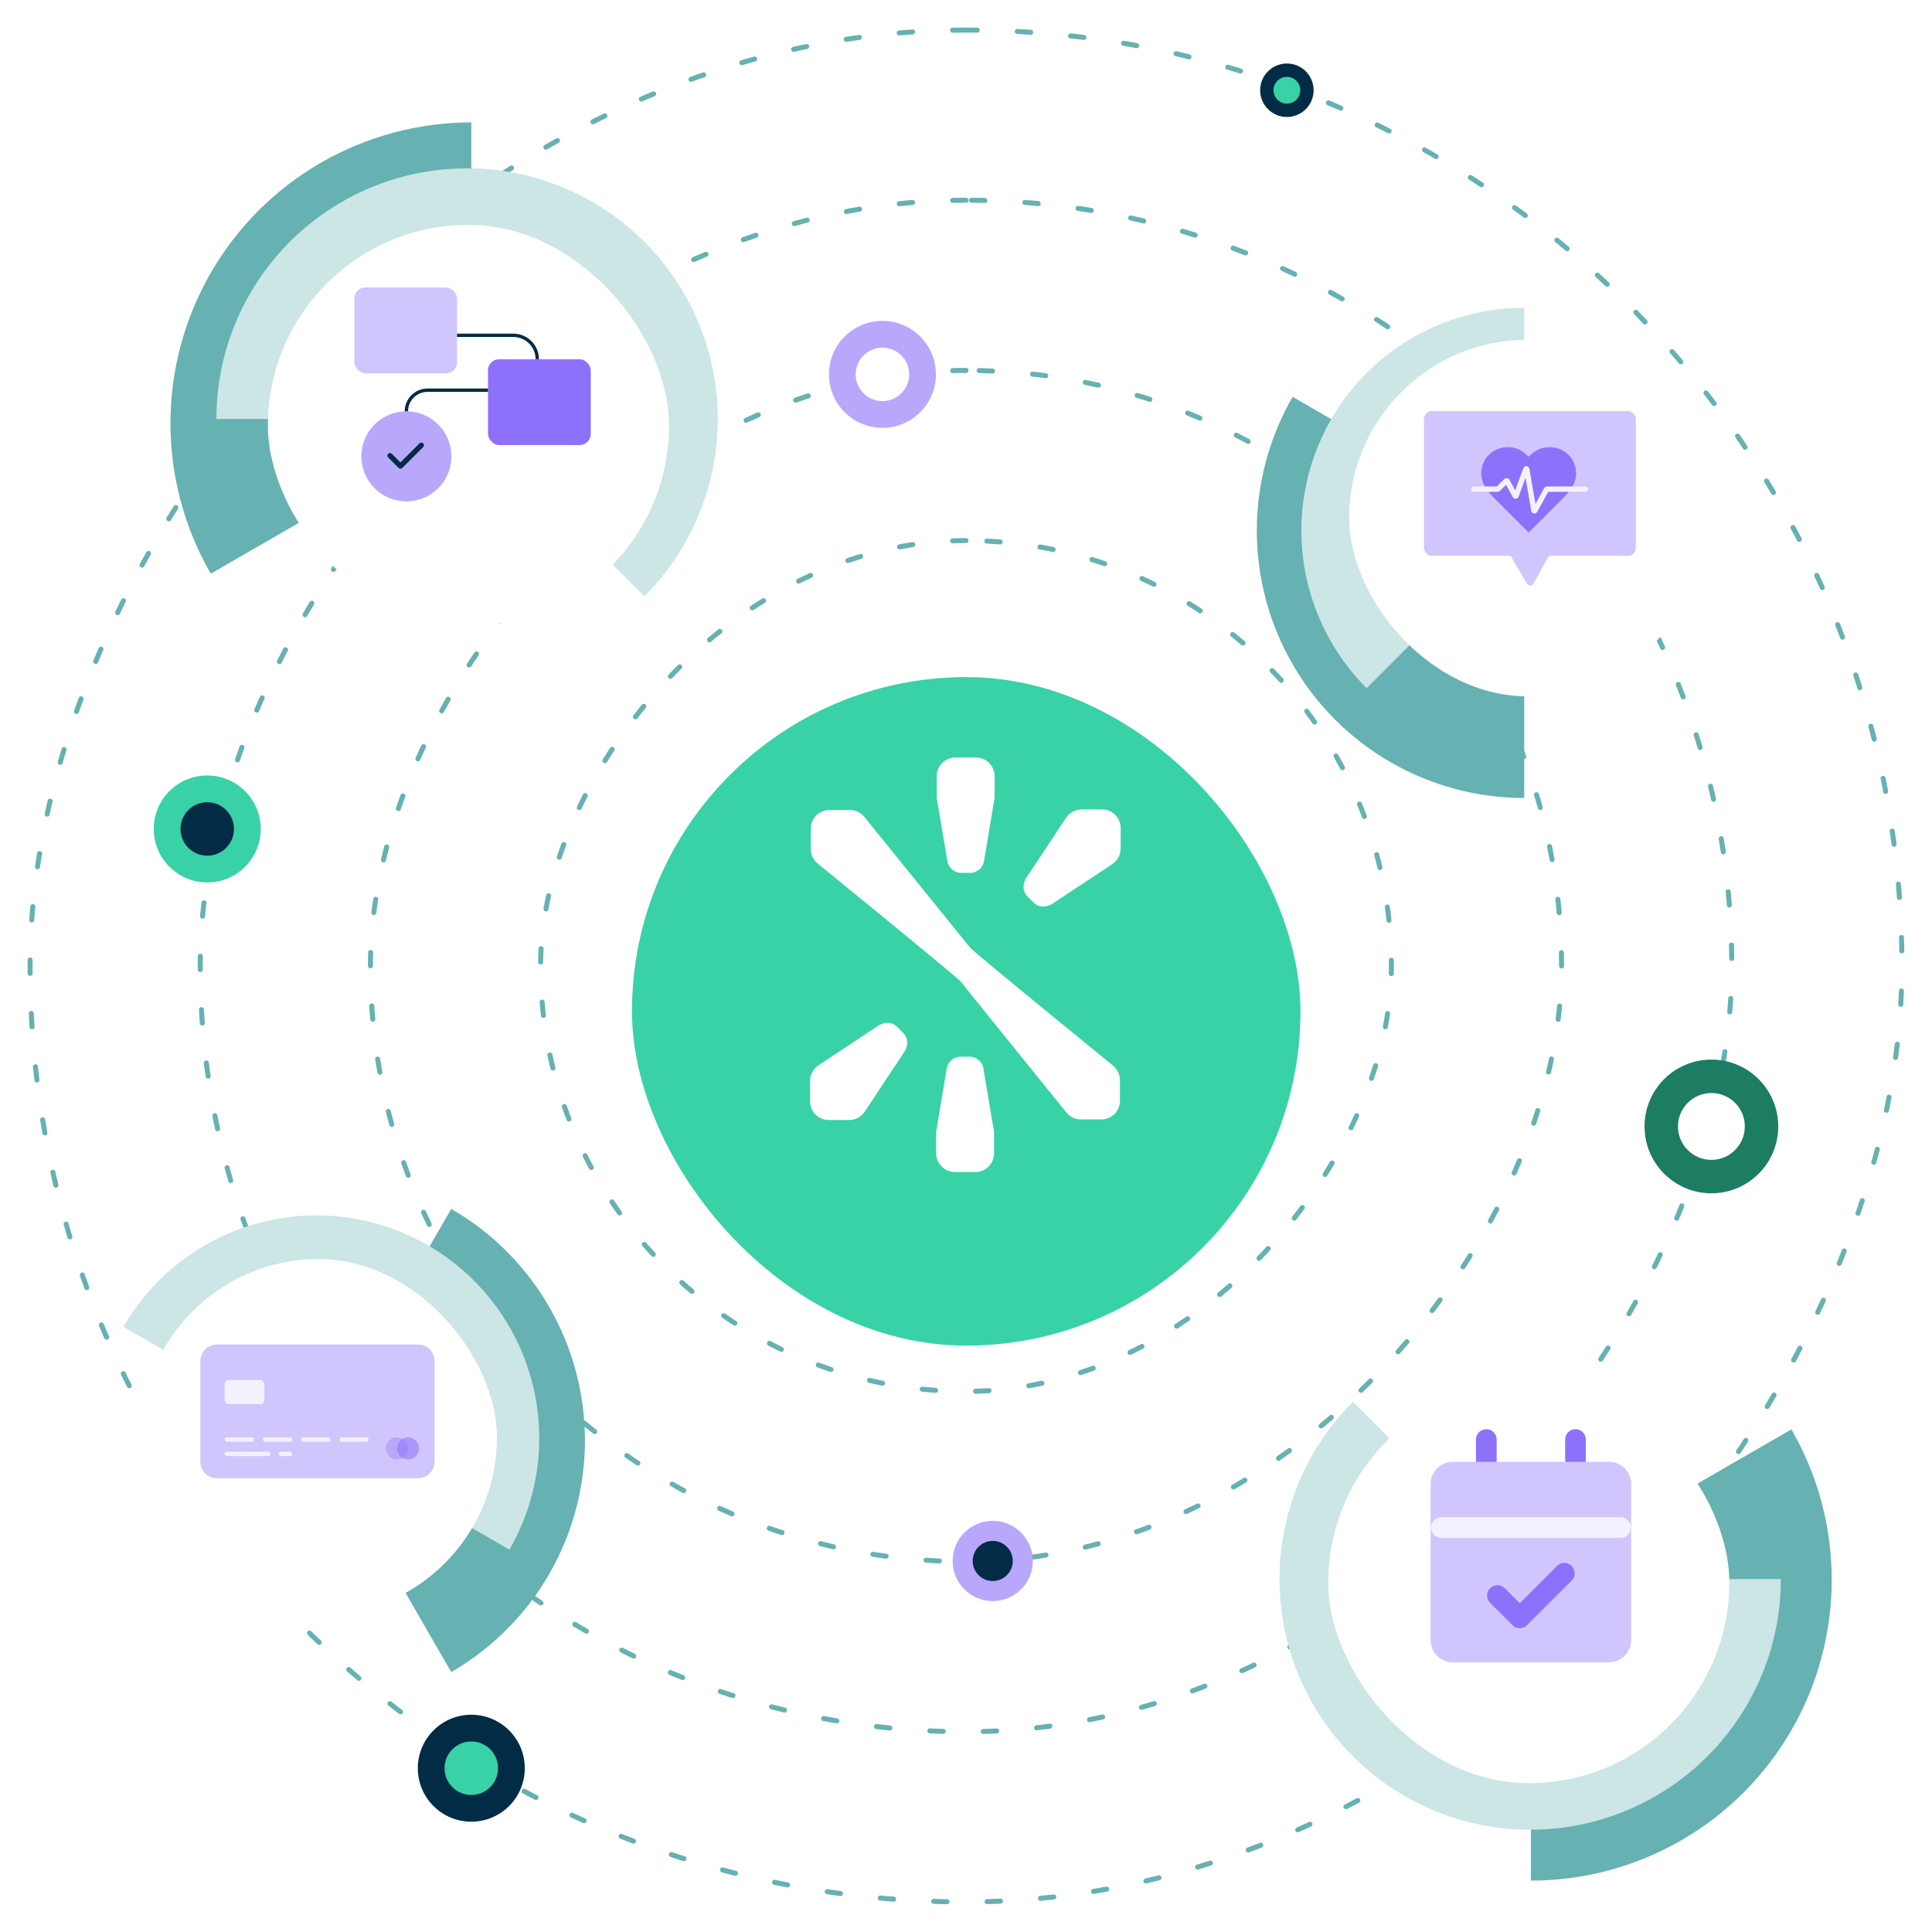 <svg width="578" height="578" viewBox="0 0 578 578" fill="none" xmlns="http://www.w3.org/2000/svg">
<rect width="356.364" height="356.364" rx="178.182" transform="matrix(-1 0 0 1 467.183 110.82)" stroke="#66B1B1" stroke-width="1.5" stroke-linecap="round" stroke-dasharray="4 12"/>
<rect width="458.182" height="458.182" rx="229.091" transform="matrix(-1 0 0 1 518.091 59.902)" stroke="#66B1B1" stroke-width="1.5" stroke-linecap="round" stroke-dasharray="4 12"/>
<rect width="560" height="560" rx="280" transform="matrix(-1 0 0 1 569 9)" stroke="#66B1B1" stroke-width="1.5" stroke-linecap="round" stroke-dasharray="4 12"/>
<rect width="254.545" height="254.545" rx="127.273" transform="matrix(-1 0 0 1 416.274 161.723)" stroke="#66B1B1" stroke-width="1.5" stroke-linecap="round" stroke-dasharray="4 12"/>
<g filter="url(#filter0_d_4146_9556)">
<rect x="189.067" y="188.934" width="200" height="200" rx="100" fill="#38D2A6"/>
</g>
<path d="M285.686 350.639H291.807C294.867 350.639 297.387 348.164 297.387 345.059V338.938C297.387 338.533 297.342 338.173 297.252 337.813L294.192 319.541C293.832 317.606 292.122 316.121 290.051 316.121H287.396C285.326 316.121 283.616 317.606 283.256 319.541L280.196 337.813C280.106 338.173 280.061 338.578 280.061 338.938V345.059C280.106 348.119 282.626 350.639 285.686 350.639Z" fill="white"/>
<path d="M270.518 314.735C271.733 312.935 271.778 310.639 270.248 309.064L268.358 307.174C266.828 305.644 264.533 305.689 262.687 306.904L244.821 318.74C243.336 319.73 242.346 321.44 242.346 323.375V329.496C242.346 332.556 244.821 335.076 247.926 335.076H254.047C255.982 335.076 257.692 334.086 258.682 332.601L270.518 314.735Z" fill="white"/>
<path d="M291.941 226.617H285.821C282.76 226.617 280.24 229.092 280.24 232.198V238.318C280.24 238.723 280.285 239.083 280.375 239.443L283.435 257.715C283.796 259.65 285.506 261.135 287.576 261.135H290.231C292.301 261.135 294.011 259.65 294.371 257.715L297.432 239.443C297.522 239.083 297.567 238.678 297.567 238.318V232.198C297.522 229.092 295.046 226.617 291.941 226.617Z" fill="white"/>
<path d="M307.103 262.494C305.888 264.294 305.843 266.589 307.373 268.165L309.263 270.055C310.794 271.585 313.089 271.54 314.934 270.325L332.8 258.489C334.286 257.499 335.276 255.788 335.276 253.853V247.733C335.276 244.673 332.8 242.152 329.695 242.152H323.575C321.639 242.152 319.929 243.142 318.939 244.628C318.939 244.673 307.148 262.494 307.103 262.494Z" fill="white"/>
<path d="M333.026 318.835C332.981 318.79 291.352 284.902 290.227 283.507C283.792 275.586 258.635 244.443 258.59 244.398C257.555 243.138 256.024 242.328 254.269 242.328H248.149C245.089 242.328 242.568 244.803 242.568 247.909V254.029C242.568 255.784 243.378 257.314 244.639 258.349C244.684 258.394 286.312 292.282 287.437 293.677C293.828 301.688 319.03 332.786 319.03 332.831C320.065 334.091 321.595 334.901 323.35 334.901H329.471C332.531 334.901 335.051 332.426 335.051 329.32V323.2C335.096 321.445 334.241 319.915 333.026 318.835Z" fill="white"/>
<g filter="url(#filter1_d_4146_9556)">
<path d="M458 554C473.798 554 489.318 549.841 503 541.942C516.682 534.043 528.043 522.682 535.942 509C543.841 495.318 548 479.798 548 464C548 448.202 543.841 432.682 535.942 419L458 464L458 554Z" fill="#66B1B1"/>
</g>
<g filter="url(#filter2_d_4146_9556)">
<path d="M404.756 410.752C396.035 419.473 389.599 430.211 386.019 442.014C382.438 453.817 381.824 466.32 384.23 478.417C386.636 490.514 391.989 501.83 399.813 511.365C407.638 520.899 417.693 528.356 429.088 533.076C440.483 537.796 452.866 539.633 465.14 538.424C477.415 537.215 489.202 532.998 499.457 526.145C509.712 519.293 518.119 510.017 523.933 499.14C529.747 488.262 532.789 476.119 532.789 463.785H457.789L404.756 410.752Z" fill="#CCE5E5"/>
</g>
<g filter="url(#filter3_d_4146_9556)">
<rect x="517.365" y="524.844" width="120" height="120" rx="60" transform="rotate(180 517.365 524.844)" fill="white"/>
</g>
<g filter="url(#filter4_d_4146_9556)">
<path d="M135 352.718C147.162 359.739 157.261 369.838 164.282 382C171.304 394.162 175 407.957 175 422C175 436.043 171.304 449.838 164.282 462C157.261 474.162 147.162 484.261 135 491.282L95 422L135 352.718Z" fill="#66B1B1"/>
</g>
<g filter="url(#filter5_d_4146_9556)">
<path d="M36.932 388C41.309 380.418 47.137 373.773 54.083 368.443C61.028 363.114 68.956 359.204 77.412 356.938C85.869 354.672 94.689 354.094 103.368 355.237C112.048 356.38 120.418 359.221 128 363.598C135.582 367.976 142.227 373.804 147.557 380.749C152.886 387.695 156.796 395.622 159.062 404.079C161.328 412.535 161.906 421.355 160.763 430.035C159.62 438.715 156.779 447.085 152.402 454.667L94.667 421.333L36.932 388Z" fill="#CCE5E5"/>
</g>
<g filter="url(#filter6_d_4146_9556)">
<rect x="42" y="369" width="106.667" height="106.667" rx="53.333" fill="white"/>
</g>
<g filter="url(#filter7_d_4146_9556)">
<path d="M456 228C441.957 228 428.162 224.303 416 217.282C403.838 210.261 393.739 200.162 386.718 188C379.697 175.838 376 162.043 376 148C376 133.957 379.697 120.162 386.718 108L456 148V228Z" fill="#66B1B1"/>
</g>
<g filter="url(#filter8_d_4146_9556)">
<path d="M408.854 195.146C399.531 185.822 393.181 173.943 390.609 161.011C388.037 148.079 389.357 134.675 394.403 122.493C399.449 110.311 407.994 99.899 418.957 92.574C429.92 85.249 442.809 81.338 455.995 81.338L455.995 148.005L408.854 195.146Z" fill="#CCE5E5"/>
</g>
<g filter="url(#filter9_d_4146_9556)">
<rect x="403.625" y="93.977" width="106.667" height="106.667" rx="53.333" fill="white"/>
</g>
<g filter="url(#filter10_d_4146_9556)">
<path d="M141 28C125.202 28 109.682 32.159 96 40.058C82.318 47.957 70.957 59.318 63.058 73C55.159 86.682 51 102.202 51 118C51 133.798 55.159 149.318 63.058 163L141 118L141 28Z" fill="#66B1B1"/>
</g>
<g filter="url(#filter11_d_4146_9556)">
<path d="M192.765 169.767C201.487 161.046 207.923 150.308 211.503 138.506C215.083 126.703 215.698 114.199 213.291 102.103C210.885 90.006 205.533 78.689 197.708 69.155C189.884 59.621 179.829 52.163 168.434 47.443C157.039 42.724 144.656 40.887 132.381 42.096C120.107 43.304 108.32 47.522 98.065 54.374C87.809 61.227 79.402 70.502 73.588 81.38C67.774 92.257 64.732 104.401 64.732 116.734H139.732L192.765 169.767Z" fill="#CCE5E5"/>
</g>
<g filter="url(#filter12_d_4146_9556)">
<rect x="80.156" y="58.637" width="120" height="120" rx="60" fill="white"/>
</g>
<circle cx="20" cy="20" r="20" transform="matrix(-1 0 0 1 532 317)" fill="#1C7D62"/>
<circle cx="10" cy="10" r="10" transform="matrix(-1 0 0 1 522 327)" fill="white"/>
<circle cx="8" cy="8" r="8" transform="matrix(-1 0 0 1 393 19)" fill="#022C45"/>
<circle cx="4" cy="4" r="4" transform="matrix(-1 0 0 1 389 23)" fill="#38D2A6"/>
<circle cx="16" cy="16" r="16" transform="matrix(-1 0 0 1 78 232)" fill="#38D2A6"/>
<circle cx="8" cy="8" r="8" transform="matrix(-1 0 0 1 70 240)" fill="#022C45"/>
<circle cx="12" cy="12" r="12" transform="matrix(-1 0 0 1 309 455)" fill="#B9A7FC"/>
<circle cx="6" cy="6" r="6" transform="matrix(-1 0 0 1 303 461)" fill="#022C45"/>
<circle cx="16" cy="16" r="16" transform="matrix(-1 0 0 1 280 96)" fill="#B9A7FC"/>
<circle cx="8" cy="8" r="8" transform="matrix(-1 0 0 1 272 104)" fill="white"/>
<circle cx="16" cy="16" r="16" transform="matrix(-1 0 0 1 157 513)" fill="#022C45"/>
<circle cx="8" cy="8" r="8" transform="matrix(-1 0 0 1 149 521)" fill="#38D2A6"/>
<rect x="106" y="86" width="30.737" height="25.684" rx="3.337" fill="#D1C5FD"/>
<rect x="146" y="107.477" width="30.737" height="25.684" rx="3.337" fill="#8E71FA"/>
<circle cx="121.579" cy="136.525" r="13.474" fill="#B9A7FC"/>
<path d="M126.613 132.635C126.918 132.941 126.918 133.437 126.613 133.742L120.358 139.997C120.052 140.303 119.556 140.303 119.251 139.997L116.124 136.87C115.818 136.564 115.818 136.068 116.124 135.763C116.429 135.457 116.925 135.457 117.23 135.763L119.806 138.336L125.508 132.635C125.814 132.33 126.31 132.33 126.615 132.635H126.613Z" fill="#022C45"/>
<path d="M136.737 100.316H153.579C157.533 100.316 160.737 103.521 160.737 107.474V107.474" stroke="#022C45" stroke-width="1.001"/>
<path d="M146 116.738H127.895C124.407 116.738 121.579 119.566 121.579 123.054V123.054" stroke="#022C45" stroke-width="1.001"/>
<rect x="426" y="123" width="63.397" height="43.299" rx="2.364" fill="#D1C5FD"/>
<path d="M458.732 174.607C458.331 175.321 457.307 175.334 456.889 174.63L449.668 162.486C449.249 161.782 449.749 160.889 450.568 160.878L464.696 160.697C465.515 160.686 466.039 161.566 465.638 162.281L458.732 174.607Z" fill="#D1C5FD"/>
<g clip-path="url(#clip0_4146_9556)">
<path d="M467.26 149.394C469.374 147.323 471.516 144.841 471.516 141.592C471.516 139.522 470.694 137.538 469.231 136.074C467.767 134.611 465.783 133.789 463.713 133.789C461.216 133.789 459.457 134.498 457.329 136.626C455.201 134.498 453.442 133.789 450.945 133.789C448.876 133.789 446.891 134.611 445.428 136.074C443.965 137.538 443.143 139.522 443.143 141.592C443.143 144.855 445.271 147.337 447.399 149.394L457.329 159.325L467.26 149.394Z" fill="#8E71FA"/>
</g>
<path d="M440.949 146.336H448.071C448.112 146.336 448.151 146.32 448.18 146.291L450.616 143.85C450.689 143.778 450.81 143.795 450.86 143.885L453.297 148.34C453.361 148.456 453.531 148.443 453.577 148.319L456.473 140.374C456.527 140.226 456.742 140.245 456.768 140.401L458.894 152.701C458.918 152.844 459.109 152.877 459.18 152.75L462.681 146.415C462.708 146.366 462.76 146.336 462.816 146.336H474.288" stroke="#F4F1FF" stroke-width="1.596" stroke-linecap="round"/>
<path d="M59.924 407.205C59.924 404.466 62.144 402.246 64.882 402.246H125.048C127.786 402.246 130.006 404.466 130.006 407.205V437.287C130.006 440.026 127.786 442.246 125.048 442.246H64.882C62.144 442.246 59.924 440.026 59.924 437.287V407.205Z" fill="#D1C5FD"/>
<rect x="67.192" y="430.016" width="8.76" height="1.322" rx="0.661" fill="#F4F1FF"/>
<rect x="67.192" y="434.305" width="13.678" height="1.322" rx="0.661" fill="#F4F1FF"/>
<rect x="83.393" y="434.305" width="4.008" height="1.322" rx="0.661" fill="#F4F1FF"/>
<rect x="78.644" y="430.016" width="8.76" height="1.322" rx="0.661" fill="#F4F1FF"/>
<rect x="90.083" y="430.016" width="8.76" height="1.322" rx="0.661" fill="#F4F1FF"/>
<rect x="101.524" y="430.016" width="8.76" height="1.322" rx="0.661" fill="#F4F1FF"/>
<circle cx="118.772" cy="433.321" r="3.306" fill="#B9A7FC"/>
<circle cx="122.073" cy="433.321" r="3.306" fill="#8E71FA" fill-opacity="0.55"/>
<rect x="67.192" y="412.82" width="11.901" height="7.273" rx="1.322" fill="#F4F1FF"/>
<path d="M444.662 430.672V444.005" stroke="#8E71FA" stroke-width="6.186" stroke-linecap="round" stroke-linejoin="round"/>
<path d="M471.344 430.672V444.005" stroke="#8E71FA" stroke-width="6.186" stroke-linecap="round" stroke-linejoin="round"/>
<path d="M481.337 437.332H434.671C430.989 437.332 428.004 440.317 428.004 443.999V490.665C428.004 494.347 430.989 497.332 434.671 497.332H481.337C485.019 497.332 488.004 494.347 488.004 490.665V443.999C488.004 440.317 485.019 437.332 481.337 437.332Z" fill="#D1C5FD"/>
<path d="M431.191 456.992L484.8 456.992" stroke="#F4F1FF" stroke-width="6.186" stroke-linecap="round" stroke-linejoin="round"/>
<path d="M448 477.339L454.667 484.005L468 470.672" stroke="#8E71FA" stroke-width="6.186" stroke-linecap="round" stroke-linejoin="round"/>
<defs>
<filter id="filter0_d_4146_9556" x="161.795" y="175.297" width="254.545" height="254.545" filterUnits="userSpaceOnUse" color-interpolation-filters="sRGB">
<feFlood flood-opacity="0" result="BackgroundImageFix"/>
<feColorMatrix in="SourceAlpha" type="matrix" values="0 0 0 0 0 0 0 0 0 0 0 0 0 0 0 0 0 0 127 0" result="hardAlpha"/>
<feOffset dy="13.636"/>
<feGaussianBlur stdDeviation="13.636"/>
<feComposite in2="hardAlpha" operator="out"/>
<feColorMatrix type="matrix" values="0 0 0 0 0 0 0 0 0 0 0 0 0 0 0 0 0 0 0.24 0"/>
<feBlend mode="normal" in2="BackgroundImageFix" result="effect1_dropShadow_4146_9556"/>
<feBlend mode="normal" in="SourceGraphic" in2="effect1_dropShadow_4146_9556" result="shape"/>
</filter>
<filter id="filter1_d_4146_9556" x="449.373" y="419" width="107.253" height="152.253" filterUnits="userSpaceOnUse" color-interpolation-filters="sRGB">
<feFlood flood-opacity="0" result="BackgroundImageFix"/>
<feColorMatrix in="SourceAlpha" type="matrix" values="0 0 0 0 0 0 0 0 0 0 0 0 0 0 0 0 0 0 127 0" result="hardAlpha"/>
<feOffset dy="8.627"/>
<feGaussianBlur stdDeviation="4.313"/>
<feComposite in2="hardAlpha" operator="out"/>
<feColorMatrix type="matrix" values="0 0 0 0 0 0 0 0 0 0 0 0 0 0 0 0 0 0 0.16 0"/>
<feBlend mode="normal" in2="BackgroundImageFix" result="effect1_dropShadow_4146_9556"/>
<feBlend mode="normal" in="SourceGraphic" in2="effect1_dropShadow_4146_9556" result="shape"/>
</filter>
<filter id="filter2_d_4146_9556" x="374.162" y="410.754" width="167.253" height="145.285" filterUnits="userSpaceOnUse" color-interpolation-filters="sRGB">
<feFlood flood-opacity="0" result="BackgroundImageFix"/>
<feColorMatrix in="SourceAlpha" type="matrix" values="0 0 0 0 0 0 0 0 0 0 0 0 0 0 0 0 0 0 127 0" result="hardAlpha"/>
<feOffset dy="8.627"/>
<feGaussianBlur stdDeviation="4.313"/>
<feComposite in2="hardAlpha" operator="out"/>
<feColorMatrix type="matrix" values="0 0 0 0 0 0 0 0 0 0 0 0 0 0 0 0 0 0 0.16 0"/>
<feBlend mode="normal" in2="BackgroundImageFix" result="effect1_dropShadow_4146_9556"/>
<feBlend mode="normal" in="SourceGraphic" in2="effect1_dropShadow_4146_9556" result="shape"/>
</filter>
<filter id="filter3_d_4146_9556" x="388.739" y="404.844" width="137.253" height="137.253" filterUnits="userSpaceOnUse" color-interpolation-filters="sRGB">
<feFlood flood-opacity="0" result="BackgroundImageFix"/>
<feColorMatrix in="SourceAlpha" type="matrix" values="0 0 0 0 0 0 0 0 0 0 0 0 0 0 0 0 0 0 127 0" result="hardAlpha"/>
<feOffset dy="8.627"/>
<feGaussianBlur stdDeviation="4.313"/>
<feComposite in2="hardAlpha" operator="out"/>
<feColorMatrix type="matrix" values="0 0 0 0 0 0 0 0 0 0 0 0 0 0 0 0 0 0 0.16 0"/>
<feBlend mode="normal" in2="BackgroundImageFix" result="effect1_dropShadow_4146_9556"/>
<feBlend mode="normal" in="SourceGraphic" in2="effect1_dropShadow_4146_9556" result="shape"/>
</filter>
<filter id="filter4_d_4146_9556" x="86.054" y="352.719" width="97.892" height="156.455" filterUnits="userSpaceOnUse" color-interpolation-filters="sRGB">
<feFlood flood-opacity="0" result="BackgroundImageFix"/>
<feColorMatrix in="SourceAlpha" type="matrix" values="0 0 0 0 0 0 0 0 0 0 0 0 0 0 0 0 0 0 127 0" result="hardAlpha"/>
<feOffset dy="8.946"/>
<feGaussianBlur stdDeviation="4.473"/>
<feComposite in2="hardAlpha" operator="out"/>
<feColorMatrix type="matrix" values="0 0 0 0 0 0 0 0 0 0 0 0 0 0 0 0 0 0 0.16 0"/>
<feBlend mode="normal" in2="BackgroundImageFix" result="effect1_dropShadow_4146_9556"/>
<feBlend mode="normal" in="SourceGraphic" in2="effect1_dropShadow_4146_9556" result="shape"/>
</filter>
<filter id="filter5_d_4146_9556" x="27.985" y="354.668" width="142.294" height="117.892" filterUnits="userSpaceOnUse" color-interpolation-filters="sRGB">
<feFlood flood-opacity="0" result="BackgroundImageFix"/>
<feColorMatrix in="SourceAlpha" type="matrix" values="0 0 0 0 0 0 0 0 0 0 0 0 0 0 0 0 0 0 127 0" result="hardAlpha"/>
<feOffset dy="8.946"/>
<feGaussianBlur stdDeviation="4.473"/>
<feComposite in2="hardAlpha" operator="out"/>
<feColorMatrix type="matrix" values="0 0 0 0 0 0 0 0 0 0 0 0 0 0 0 0 0 0 0.16 0"/>
<feBlend mode="normal" in2="BackgroundImageFix" result="effect1_dropShadow_4146_9556"/>
<feBlend mode="normal" in="SourceGraphic" in2="effect1_dropShadow_4146_9556" result="shape"/>
</filter>
<filter id="filter6_d_4146_9556" x="34.332" y="369" width="122.003" height="122.004" filterUnits="userSpaceOnUse" color-interpolation-filters="sRGB">
<feFlood flood-opacity="0" result="BackgroundImageFix"/>
<feColorMatrix in="SourceAlpha" type="matrix" values="0 0 0 0 0 0 0 0 0 0 0 0 0 0 0 0 0 0 127 0" result="hardAlpha"/>
<feOffset dy="7.668"/>
<feGaussianBlur stdDeviation="3.834"/>
<feComposite in2="hardAlpha" operator="out"/>
<feColorMatrix type="matrix" values="0 0 0 0 0 0 0 0 0 0 0 0 0 0 0 0 0 0 0.16 0"/>
<feBlend mode="normal" in2="BackgroundImageFix" result="effect1_dropShadow_4146_9556"/>
<feBlend mode="normal" in="SourceGraphic" in2="effect1_dropShadow_4146_9556" result="shape"/>
</filter>
<filter id="filter7_d_4146_9556" x="365.265" y="108" width="101.471" height="141.471" filterUnits="userSpaceOnUse" color-interpolation-filters="sRGB">
<feFlood flood-opacity="0" result="BackgroundImageFix"/>
<feColorMatrix in="SourceAlpha" type="matrix" values="0 0 0 0 0 0 0 0 0 0 0 0 0 0 0 0 0 0 127 0" result="hardAlpha"/>
<feOffset dy="10.735"/>
<feGaussianBlur stdDeviation="5.368"/>
<feComposite in2="hardAlpha" operator="out"/>
<feColorMatrix type="matrix" values="0 0 0 0 0 0 0 0 0 0 0 0 0 0 0 0 0 0 0.16 0"/>
<feBlend mode="normal" in2="BackgroundImageFix" result="effect1_dropShadow_4146_9556"/>
<feBlend mode="normal" in="SourceGraphic" in2="effect1_dropShadow_4146_9556" result="shape"/>
</filter>
<filter id="filter8_d_4146_9556" x="378.593" y="81.34" width="88.138" height="135.276" filterUnits="userSpaceOnUse" color-interpolation-filters="sRGB">
<feFlood flood-opacity="0" result="BackgroundImageFix"/>
<feColorMatrix in="SourceAlpha" type="matrix" values="0 0 0 0 0 0 0 0 0 0 0 0 0 0 0 0 0 0 127 0" result="hardAlpha"/>
<feOffset dy="10.735"/>
<feGaussianBlur stdDeviation="5.368"/>
<feComposite in2="hardAlpha" operator="out"/>
<feColorMatrix type="matrix" values="0 0 0 0 0 0 0 0 0 0 0 0 0 0 0 0 0 0 0.16 0"/>
<feBlend mode="normal" in2="BackgroundImageFix" result="effect1_dropShadow_4146_9556"/>
<feBlend mode="normal" in="SourceGraphic" in2="effect1_dropShadow_4146_9556" result="shape"/>
</filter>
<filter id="filter9_d_4146_9556" x="395.957" y="93.977" width="122.003" height="122.004" filterUnits="userSpaceOnUse" color-interpolation-filters="sRGB">
<feFlood flood-opacity="0" result="BackgroundImageFix"/>
<feColorMatrix in="SourceAlpha" type="matrix" values="0 0 0 0 0 0 0 0 0 0 0 0 0 0 0 0 0 0 127 0" result="hardAlpha"/>
<feOffset dy="7.668"/>
<feGaussianBlur stdDeviation="3.834"/>
<feComposite in2="hardAlpha" operator="out"/>
<feColorMatrix type="matrix" values="0 0 0 0 0 0 0 0 0 0 0 0 0 0 0 0 0 0 0.16 0"/>
<feBlend mode="normal" in2="BackgroundImageFix" result="effect1_dropShadow_4146_9556"/>
<feBlend mode="normal" in="SourceGraphic" in2="effect1_dropShadow_4146_9556" result="shape"/>
</filter>
<filter id="filter10_d_4146_9556" x="42.373" y="28" width="107.253" height="152.253" filterUnits="userSpaceOnUse" color-interpolation-filters="sRGB">
<feFlood flood-opacity="0" result="BackgroundImageFix"/>
<feColorMatrix in="SourceAlpha" type="matrix" values="0 0 0 0 0 0 0 0 0 0 0 0 0 0 0 0 0 0 127 0" result="hardAlpha"/>
<feOffset dy="8.627"/>
<feGaussianBlur stdDeviation="4.313"/>
<feComposite in2="hardAlpha" operator="out"/>
<feColorMatrix type="matrix" values="0 0 0 0 0 0 0 0 0 0 0 0 0 0 0 0 0 0 0.16 0"/>
<feBlend mode="normal" in2="BackgroundImageFix" result="effect1_dropShadow_4146_9556"/>
<feBlend mode="normal" in="SourceGraphic" in2="effect1_dropShadow_4146_9556" result="shape"/>
</filter>
<filter id="filter11_d_4146_9556" x="56.106" y="41.734" width="167.253" height="145.285" filterUnits="userSpaceOnUse" color-interpolation-filters="sRGB">
<feFlood flood-opacity="0" result="BackgroundImageFix"/>
<feColorMatrix in="SourceAlpha" type="matrix" values="0 0 0 0 0 0 0 0 0 0 0 0 0 0 0 0 0 0 127 0" result="hardAlpha"/>
<feOffset dy="8.627"/>
<feGaussianBlur stdDeviation="4.313"/>
<feComposite in2="hardAlpha" operator="out"/>
<feColorMatrix type="matrix" values="0 0 0 0 0 0 0 0 0 0 0 0 0 0 0 0 0 0 0.16 0"/>
<feBlend mode="normal" in2="BackgroundImageFix" result="effect1_dropShadow_4146_9556"/>
<feBlend mode="normal" in="SourceGraphic" in2="effect1_dropShadow_4146_9556" result="shape"/>
</filter>
<filter id="filter12_d_4146_9556" x="71.53" y="58.637" width="137.253" height="137.253" filterUnits="userSpaceOnUse" color-interpolation-filters="sRGB">
<feFlood flood-opacity="0" result="BackgroundImageFix"/>
<feColorMatrix in="SourceAlpha" type="matrix" values="0 0 0 0 0 0 0 0 0 0 0 0 0 0 0 0 0 0 127 0" result="hardAlpha"/>
<feOffset dy="8.627"/>
<feGaussianBlur stdDeviation="4.313"/>
<feComposite in2="hardAlpha" operator="out"/>
<feColorMatrix type="matrix" values="0 0 0 0 0 0 0 0 0 0 0 0 0 0 0 0 0 0 0.16 0"/>
<feBlend mode="normal" in2="BackgroundImageFix" result="effect1_dropShadow_4146_9556"/>
<feBlend mode="normal" in="SourceGraphic" in2="effect1_dropShadow_4146_9556" result="shape"/>
</filter>
<clipPath id="clip0_4146_9556">
<rect width="28.373" height="28.373" fill="white" transform="translate(443.142 132.367)"/>
</clipPath>
</defs>
</svg>
